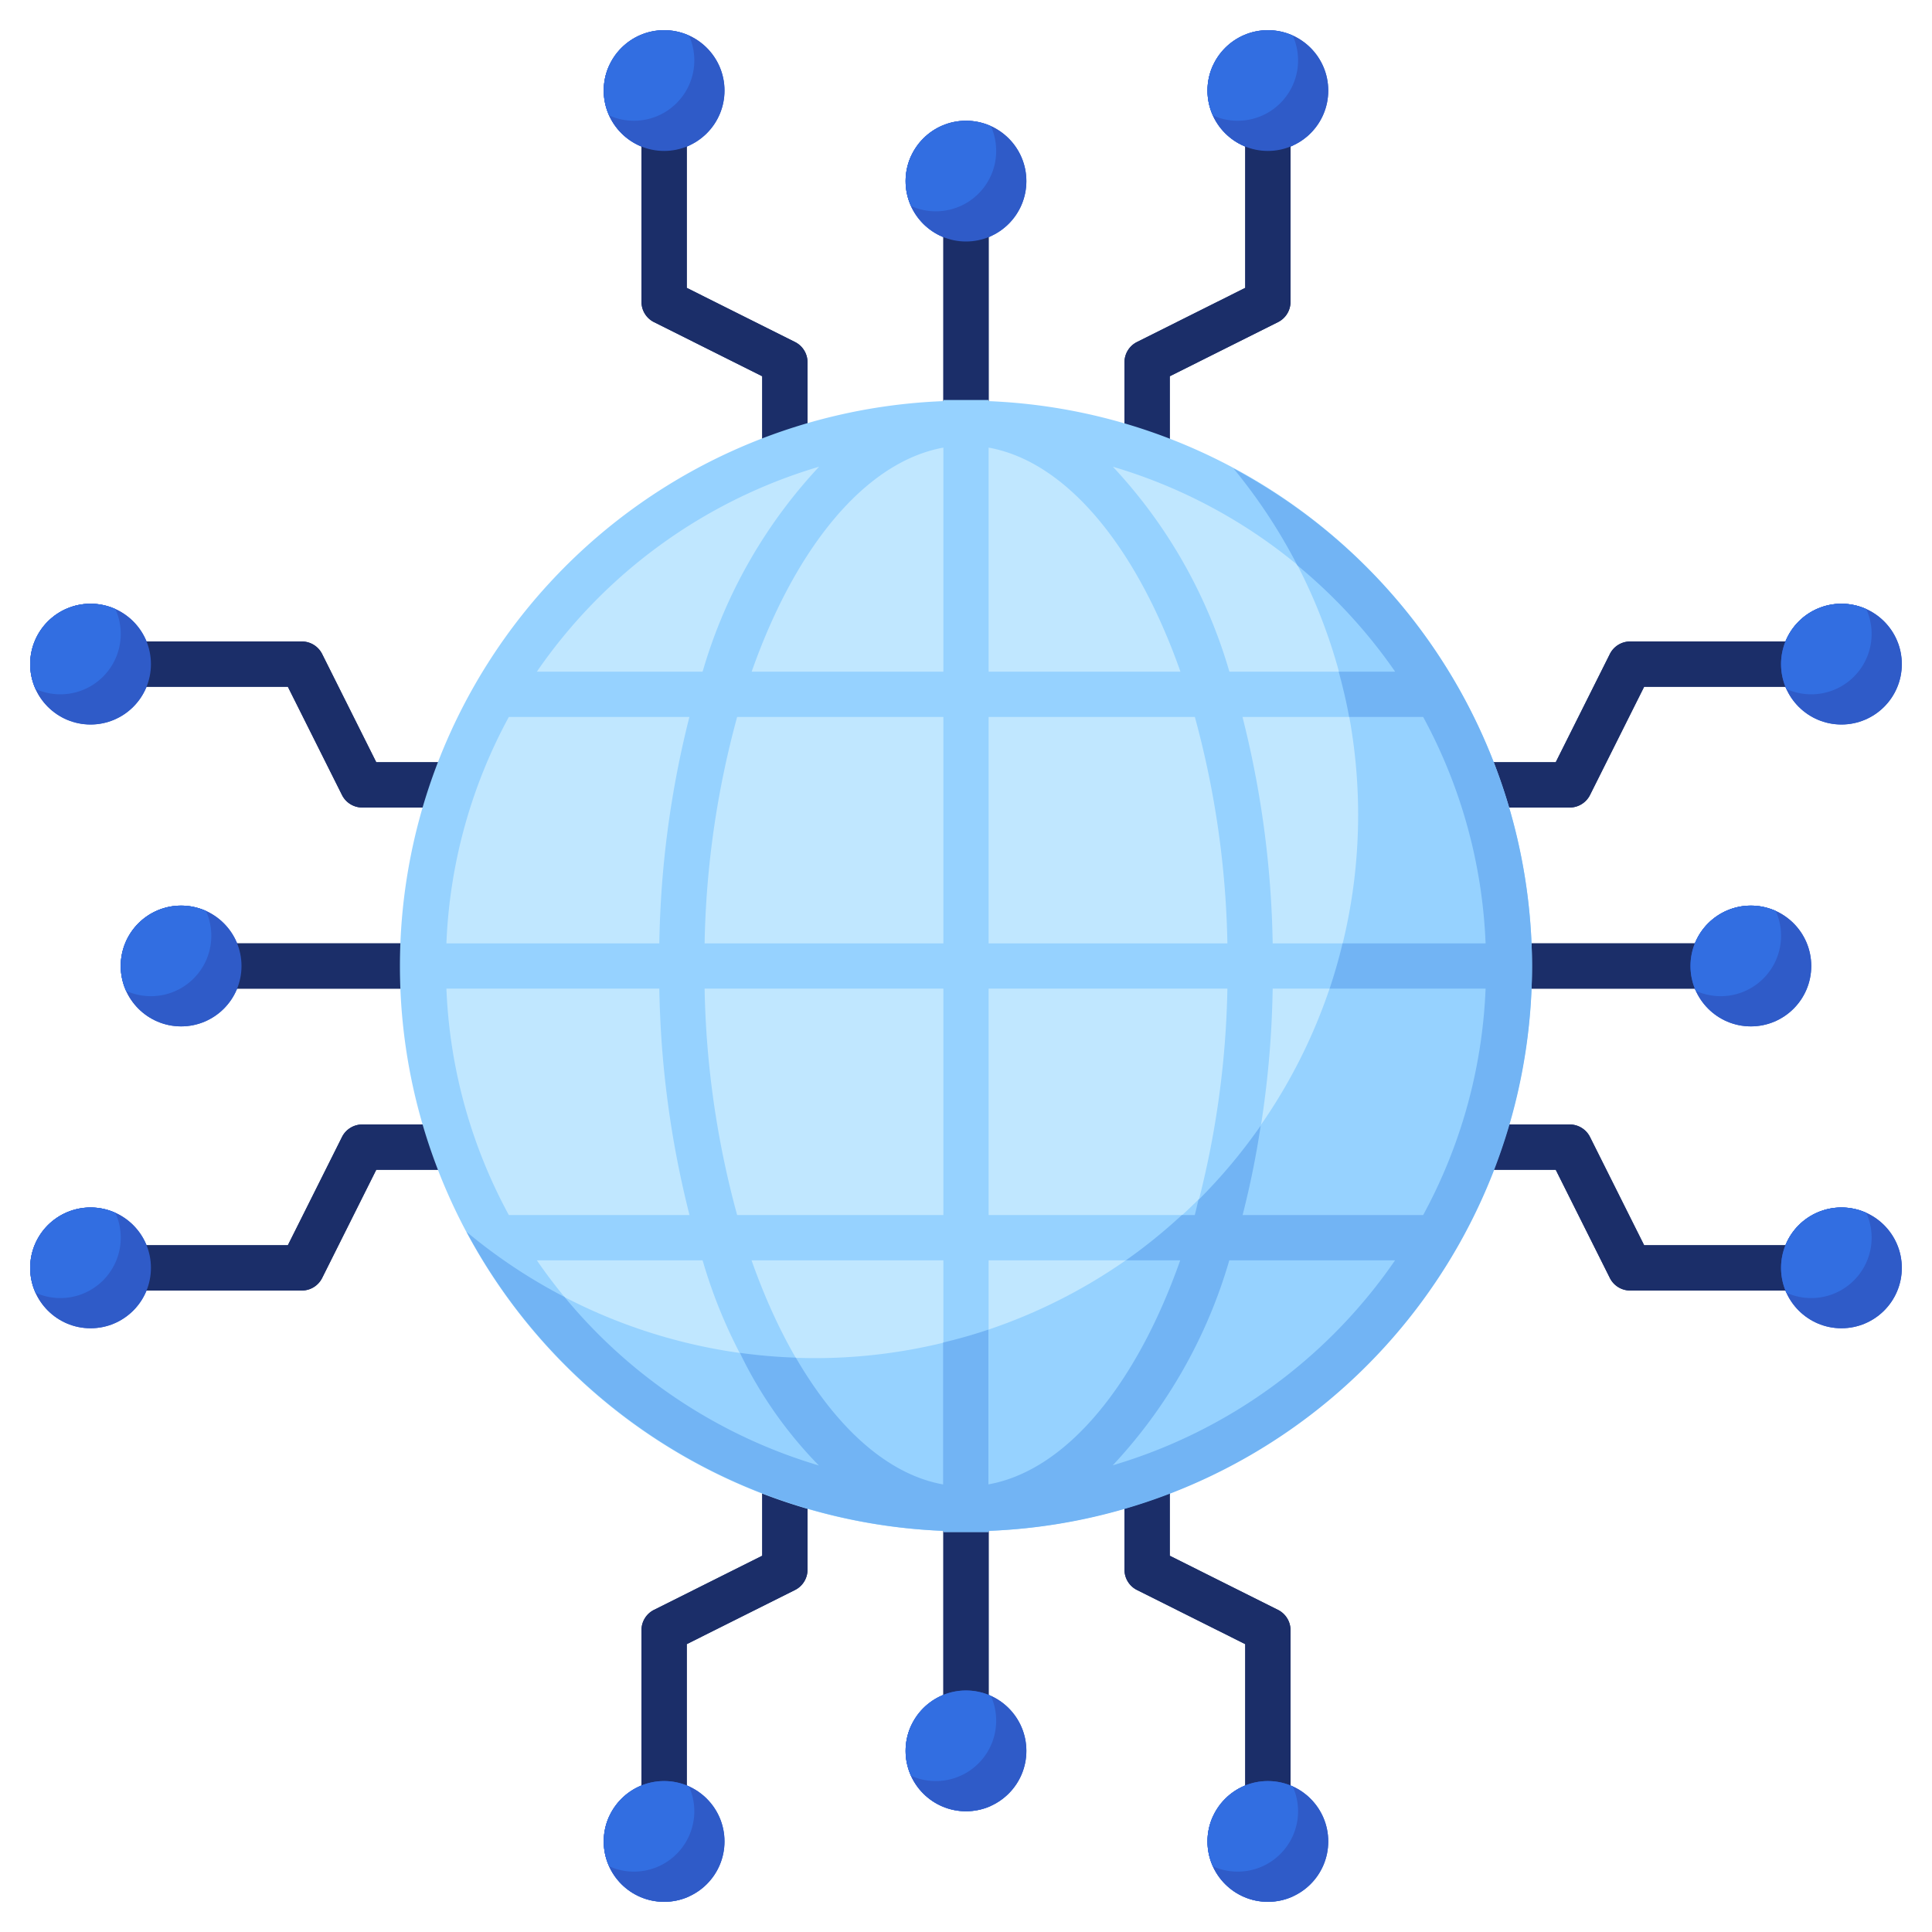 <svg xmlns="http://www.w3.org/2000/svg" version="1.1" xmlns:xlink="http://www.w3.org/1999/xlink" width="72" height="72" x="0" y="0" viewBox="0 0 64 64" style="enable-background:new 0 0 72 72" xml:space="preserve" class=""><g><g fill="#1b2e69"><path d="M52 26.75H41.25v-1.5h10.286l1.793-3.585A.751.751 0 0 1 54 21.25h6.75v1.5h-6.286l-1.793 3.585a.751.751 0 0 1-.671.415zM60.75 42.75H54a.751.751 0 0 1-.671-.415l-1.793-3.585H40v-1.5h12a.751.751 0 0 1 .671.415l1.793 3.585h6.286zM43.25 31.25h14.5v1.5h-14.5z" fill="#1b2e69" opacity="1" data-original="#1b2e69"></path></g><circle cx="61" cy="22" r="2" fill="#2f5bc8" opacity="1" data-original="#2f5bc8"></circle><path fill="#326ee1" d="M60 23a2 2 0 0 1-.823-.177 2 2 0 0 1 2.646-2.646A2 2 0 0 1 60 23z" opacity="1" data-original="#326ee1"></path><circle cx="58" cy="32" r="2" fill="#2f5bc8" opacity="1" data-original="#2f5bc8"></circle><path fill="#326ee1" d="M57 33a2 2 0 0 1-.823-.177 2 2 0 0 1 2.646-2.646A2 2 0 0 1 57 33z" opacity="1" data-original="#326ee1"></path><circle cx="61" cy="42" r="2" fill="#2f5bc8" opacity="1" data-original="#2f5bc8"></circle><path fill="#326ee1" d="M59 42a2 2 0 0 0 .177.823 2 2 0 0 0 2.646-2.646A2 2 0 0 0 59 42z" opacity="1" data-original="#326ee1"></path><path fill="#1b2e69" d="M22.75 26.75H12a.751.751 0 0 1-.671-.415L9.536 22.75H3.25v-1.5H10a.751.751 0 0 1 .671.415l1.793 3.585H22.75zM10 42.75H3.25v-1.5h6.286l1.793-3.585A.751.751 0 0 1 12 37.25h10.75v1.5H12.464l-1.793 3.585a.751.751 0 0 1-.671.415zM6.25 31.25h14.5v1.5H6.25z" opacity="1" data-original="#1b2e69"></path><circle cx="3" cy="22" r="2" fill="#2f5bc8" opacity="1" data-original="#2f5bc8"></circle><path fill="#326ee1" d="M4 21a2 2 0 0 0-.177-.823 2 2 0 0 0-2.646 2.646A2 2 0 0 0 4 21z" opacity="1" data-original="#326ee1"></path><circle cx="6" cy="32" r="2" fill="#2f5bc8" opacity="1" data-original="#2f5bc8"></circle><path fill="#326ee1" d="M7 31a2 2 0 0 0-.177-.823 2 2 0 0 0-2.646 2.646A2 2 0 0 0 7 31z" opacity="1" data-original="#326ee1"></path><circle cx="3" cy="42" r="2" fill="#2f5bc8" opacity="1" data-original="#2f5bc8"></circle><path fill="#326ee1" d="M3 40a2 2 0 0 1 .823.177 2 2 0 0 1-2.646 2.646A2 2 0 0 1 3 40z" opacity="1" data-original="#326ee1"></path><path fill="#1b2e69" d="M52 26.75H41.25v-1.5h10.286l1.793-3.585A.751.751 0 0 1 54 21.25h6.75v1.5h-6.286l-1.793 3.585a.751.751 0 0 1-.671.415zM60.75 42.75H54a.751.751 0 0 1-.671-.415l-1.793-3.585H40v-1.5h12a.751.751 0 0 1 .671.415l1.793 3.585h6.286zM43.25 31.25h14.5v1.5h-14.5z" opacity="1" data-original="#1b2e69"></path><circle cx="61" cy="22" r="2" fill="#2f5bc8" opacity="1" data-original="#2f5bc8"></circle><path fill="#326ee1" d="M60 23a2 2 0 0 1-.823-.177 2 2 0 0 1 2.646-2.646A2 2 0 0 1 60 23z" opacity="1" data-original="#326ee1"></path><circle cx="58" cy="32" r="2" fill="#2f5bc8" opacity="1" data-original="#2f5bc8"></circle><path fill="#326ee1" d="M57 33a2 2 0 0 1-.823-.177 2 2 0 0 1 2.646-2.646A2 2 0 0 1 57 33z" opacity="1" data-original="#326ee1"></path><circle cx="61" cy="42" r="2" fill="#2f5bc8" opacity="1" data-original="#2f5bc8"></circle><path fill="#326ee1" d="M59 42a2 2 0 0 0 .177.823 2 2 0 0 0 2.646-2.646A2 2 0 0 0 59 42z" opacity="1" data-original="#326ee1"></path><path fill="#1b2e69" d="M22.75 26.75H12a.751.751 0 0 1-.671-.415L9.536 22.75H3.25v-1.5H10a.751.751 0 0 1 .671.415l1.793 3.585H22.75zM10 42.75H3.25v-1.5h6.286l1.793-3.585A.751.751 0 0 1 12 37.25h10.75v1.5H12.464l-1.793 3.585a.751.751 0 0 1-.671.415zM6.25 31.25h14.5v1.5H6.25z" opacity="1" data-original="#1b2e69"></path><circle cx="3" cy="22" r="2" fill="#2f5bc8" opacity="1" data-original="#2f5bc8"></circle><path fill="#326ee1" d="M4 21a2 2 0 0 0-.177-.823 2 2 0 0 0-2.646 2.646A2 2 0 0 0 4 21z" opacity="1" data-original="#326ee1"></path><circle cx="6" cy="32" r="2" fill="#2f5bc8" opacity="1" data-original="#2f5bc8"></circle><path fill="#326ee1" d="M7 31a2 2 0 0 0-.177-.823 2 2 0 0 0-2.646 2.646A2 2 0 0 0 7 31z" opacity="1" data-original="#326ee1"></path><circle cx="3" cy="42" r="2" fill="#2f5bc8" opacity="1" data-original="#2f5bc8"></circle><path fill="#326ee1" d="M3 40a2 2 0 0 1 .823.177 2 2 0 0 1-2.646 2.646A2 2 0 0 1 3 40z" opacity="1" data-original="#326ee1"></path><path fill="#1b2e69" d="M26.75 12v10.75h-1.5V12.464l-3.585-1.793A.751.751 0 0 1 21.25 10V3.25h1.5v6.286l3.585 1.793a.751.751 0 0 1 .415.671zM42.75 3.25V10a.751.751 0 0 1-.415.671l-3.585 1.793V24h-1.5V12a.751.751 0 0 1 .415-.671l3.585-1.793V3.25zM31.25 6.25h1.5v14.5h-1.5z" opacity="1" data-original="#1b2e69"></path><circle cx="22" cy="3" r="2" fill="#2f5bc8" opacity="1" data-original="#2f5bc8"></circle><path fill="#326ee1" d="M23 4a2 2 0 0 1-.177.823 2 2 0 0 1-2.646-2.646A2 2 0 0 1 23 4z" opacity="1" data-original="#326ee1"></path><circle cx="32" cy="6" r="2" fill="#2f5bc8" opacity="1" data-original="#2f5bc8"></circle><path fill="#326ee1" d="M33 7a2 2 0 0 1-.177.823 2 2 0 0 1-2.646-2.646A2 2 0 0 1 33 7z" opacity="1" data-original="#326ee1"></path><circle cx="42" cy="3" r="2" fill="#2f5bc8" opacity="1" data-original="#2f5bc8"></circle><path fill="#326ee1" d="M42 5a2 2 0 0 0 .823-.177 2 2 0 0 0-2.646-2.646A2 2 0 0 0 42 5z" opacity="1" data-original="#326ee1"></path><path fill="#1b2e69" d="M26.75 41.25V52a.751.751 0 0 1-.415.671l-3.585 1.793v6.286h-1.5V54a.751.751 0 0 1 .415-.671l3.585-1.793V41.25zM42.75 54v6.75h-1.5v-6.286l-3.585-1.793A.751.751 0 0 1 37.25 52V41.25h1.5v10.286l3.585 1.793a.751.751 0 0 1 .415.671zM31.25 43.25h1.5v14.5h-1.5z" opacity="1" data-original="#1b2e69"></path><circle cx="22" cy="61" r="2" fill="#2f5bc8" opacity="1" data-original="#2f5bc8"></circle><path fill="#326ee1" d="M21 60a2 2 0 0 0-.823.177 2 2 0 0 0 2.646 2.646A2 2 0 0 0 21 60z" opacity="1" data-original="#326ee1"></path><circle cx="32" cy="58" r="2" fill="#2f5bc8" opacity="1" data-original="#2f5bc8"></circle><path fill="#326ee1" d="M31 57a2 2 0 0 0-.823.177 2 2 0 0 0 2.646 2.646A2 2 0 0 0 31 57z" opacity="1" data-original="#326ee1"></path><circle cx="42" cy="61" r="2" fill="#2f5bc8" opacity="1" data-original="#2f5bc8"></circle><path fill="#326ee1" d="M40 61a2 2 0 0 1 .177-.823 2 2 0 0 1 2.646 2.646A2 2 0 0 1 40 61z" opacity="1" data-original="#326ee1"></path><path fill="#1b2e69" d="M26.75 12v10.75h-1.5V12.464l-3.585-1.793A.751.751 0 0 1 21.25 10V3.25h1.5v6.286l3.585 1.793a.751.751 0 0 1 .415.671zM42.75 3.25V10a.751.751 0 0 1-.415.671l-3.585 1.793V24h-1.5V12a.751.751 0 0 1 .415-.671l3.585-1.793V3.25zM31.25 6.25h1.5v14.5h-1.5z" opacity="1" data-original="#1b2e69"></path><circle cx="22" cy="3" r="2" fill="#2f5bc8" opacity="1" data-original="#2f5bc8"></circle><path fill="#326ee1" d="M21 4a2 2 0 0 1-.823-.177 2 2 0 0 1 2.646-2.646A2 2 0 0 1 21 4z" opacity="1" data-original="#326ee1"></path><circle cx="32" cy="6" r="2" fill="#2f5bc8" opacity="1" data-original="#2f5bc8"></circle><path fill="#326ee1" d="M31 7a2 2 0 0 1-.823-.177 2 2 0 0 1 2.646-2.646A2 2 0 0 1 31 7z" opacity="1" data-original="#326ee1"></path><circle cx="42" cy="3" r="2" fill="#2f5bc8" opacity="1" data-original="#2f5bc8"></circle><path fill="#326ee1" d="M40 3a2 2 0 0 0 .177.823 2 2 0 0 0 2.646-2.646A2 2 0 0 0 40 3z" opacity="1" data-original="#326ee1"></path><path fill="#1b2e69" d="M26.75 41.25V52a.751.751 0 0 1-.415.671l-3.585 1.793v6.286h-1.5V54a.751.751 0 0 1 .415-.671l3.585-1.793V41.25zM42.75 54v6.75h-1.5v-6.286l-3.585-1.793A.751.751 0 0 1 37.25 52V41.25h1.5v10.286l3.585 1.793a.751.751 0 0 1 .415.671zM31.25 43.25h1.5v14.5h-1.5z" opacity="1" data-original="#1b2e69"></path><circle cx="22" cy="61" r="2" fill="#2f5bc8" opacity="1" data-original="#2f5bc8"></circle><path fill="#326ee1" d="M23 60a2 2 0 0 0-.177-.823 2 2 0 0 0-2.646 2.646A2 2 0 0 0 23 60z" opacity="1" data-original="#326ee1"></path><circle cx="32" cy="58" r="2" fill="#2f5bc8" opacity="1" data-original="#2f5bc8"></circle><path fill="#326ee1" d="M33 57a2 2 0 0 0-.177-.823 2 2 0 0 0-2.646 2.646A2 2 0 0 0 33 57z" opacity="1" data-original="#326ee1"></path><circle cx="42" cy="61" r="2" fill="#2f5bc8" opacity="1" data-original="#2f5bc8"></circle><path fill="#326ee1" d="M42 59a2 2 0 0 1 .823.177 2 2 0 0 1-2.646 2.646A2 2 0 0 1 42 59z" opacity="1" data-original="#326ee1"></path><circle cx="32" cy="32" r="18" fill="#c0e7ff" opacity="1" data-original="#c0e7ff" class=""></circle><path fill="#96d2ff" d="M41.978 17.022a18 18 0 0 1-24.956 24.956 18 18 0 1 0 24.956-24.956z" opacity="1" data-original="#96d2ff" class=""></path><path fill="#96d2ff" d="M50.75 32a18.757 18.757 0 0 0-18-18.712v-.038h-1.5v.038a18.726 18.726 0 0 0 0 37.424v.038h1.5v-.038A18.757 18.757 0 0 0 50.75 32zm-8.591-.75a32.578 32.578 0 0 0-1-7.5h5.981a17.124 17.124 0 0 1 2.068 7.5zm-1.5 0H32.75v-7.5h6.831a30.485 30.485 0 0 1 1.078 7.5zm-7.909-9v-7.422c2.6.467 4.907 3.321 6.354 7.422zm-1.5-7.422v7.422H24.9c1.443-4.101 3.752-6.95 6.35-7.422zm0 8.922v7.5h-7.909a30.485 30.485 0 0 1 1.078-7.5zm-9.409 7.5h-7.053a17.124 17.124 0 0 1 2.068-7.5h5.981a32.578 32.578 0 0 0-.996 7.5zm0 1.5a32.578 32.578 0 0 0 1 7.5h-5.985a17.124 17.124 0 0 1-2.068-7.5zm1.5 0h7.909v7.5h-6.831a30.485 30.485 0 0 1-1.078-7.5zm7.909 9v7.422c-2.6-.467-4.907-3.321-6.354-7.422zm1.5 7.422V41.75h6.35c-1.443 4.101-3.752 6.955-6.35 7.422zm0-8.922v-7.5h7.909a30.485 30.485 0 0 1-1.078 7.5zm9.409-7.5h7.053a17.124 17.124 0 0 1-2.068 7.5h-5.981a32.578 32.578 0 0 0 .996-7.5zm4.057-10.5h-5.491a16.779 16.779 0 0 0-3.859-6.789 17.3 17.3 0 0 1 9.35 6.789zm-19.082-6.79a16.79 16.79 0 0 0-3.859 6.79h-5.491a17.308 17.308 0 0 1 9.35-6.79zm-9.35 26.29h5.491a16.79 16.79 0 0 0 3.859 6.79 17.308 17.308 0 0 1-9.35-6.79zm19.082 6.789a16.779 16.779 0 0 0 3.859-6.789h5.491a17.3 17.3 0 0 1-9.35 6.789z" opacity="1" data-original="#96d2ff" class=""></path><path fill="#72b4f4" d="M40.863 15.521a18.07 18.07 0 0 1 2.113 3.207 17.348 17.348 0 0 1 3.24 3.522h-1.87c.134.493.253.991.346 1.5h2.452a17.124 17.124 0 0 1 2.068 7.5h-4.738a17.535 17.535 0 0 1-.429 1.5h5.167a17.124 17.124 0 0 1-2.068 7.5h-5.981a29.9 29.9 0 0 0 .6-2.963A18.106 18.106 0 0 1 39.7 39.75c-.043.165-.077.339-.122.5h-.428a17.842 17.842 0 0 1-1.854 1.5h1.8c-1.447 4.1-3.756 6.955-6.354 7.422v-5.127c-.491.166-.991.306-1.5.429v4.7c-1.842-.331-3.532-1.879-4.879-4.2a17.94 17.94 0 0 1-1.853-.159 13.991 13.991 0 0 0 2.616 3.731 17.3 17.3 0 0 1-8.426-5.582 18.019 18.019 0 0 1-3.245-2.158 18.778 18.778 0 0 0 15.795 9.906v.038h1.5v-.038a18.707 18.707 0 0 0 8.113-35.191zm-4 33.018a16.779 16.779 0 0 0 3.859-6.789h5.491a17.3 17.3 0 0 1-9.347 6.789z" opacity="1" data-original="#72b4f4"></path></g></svg>